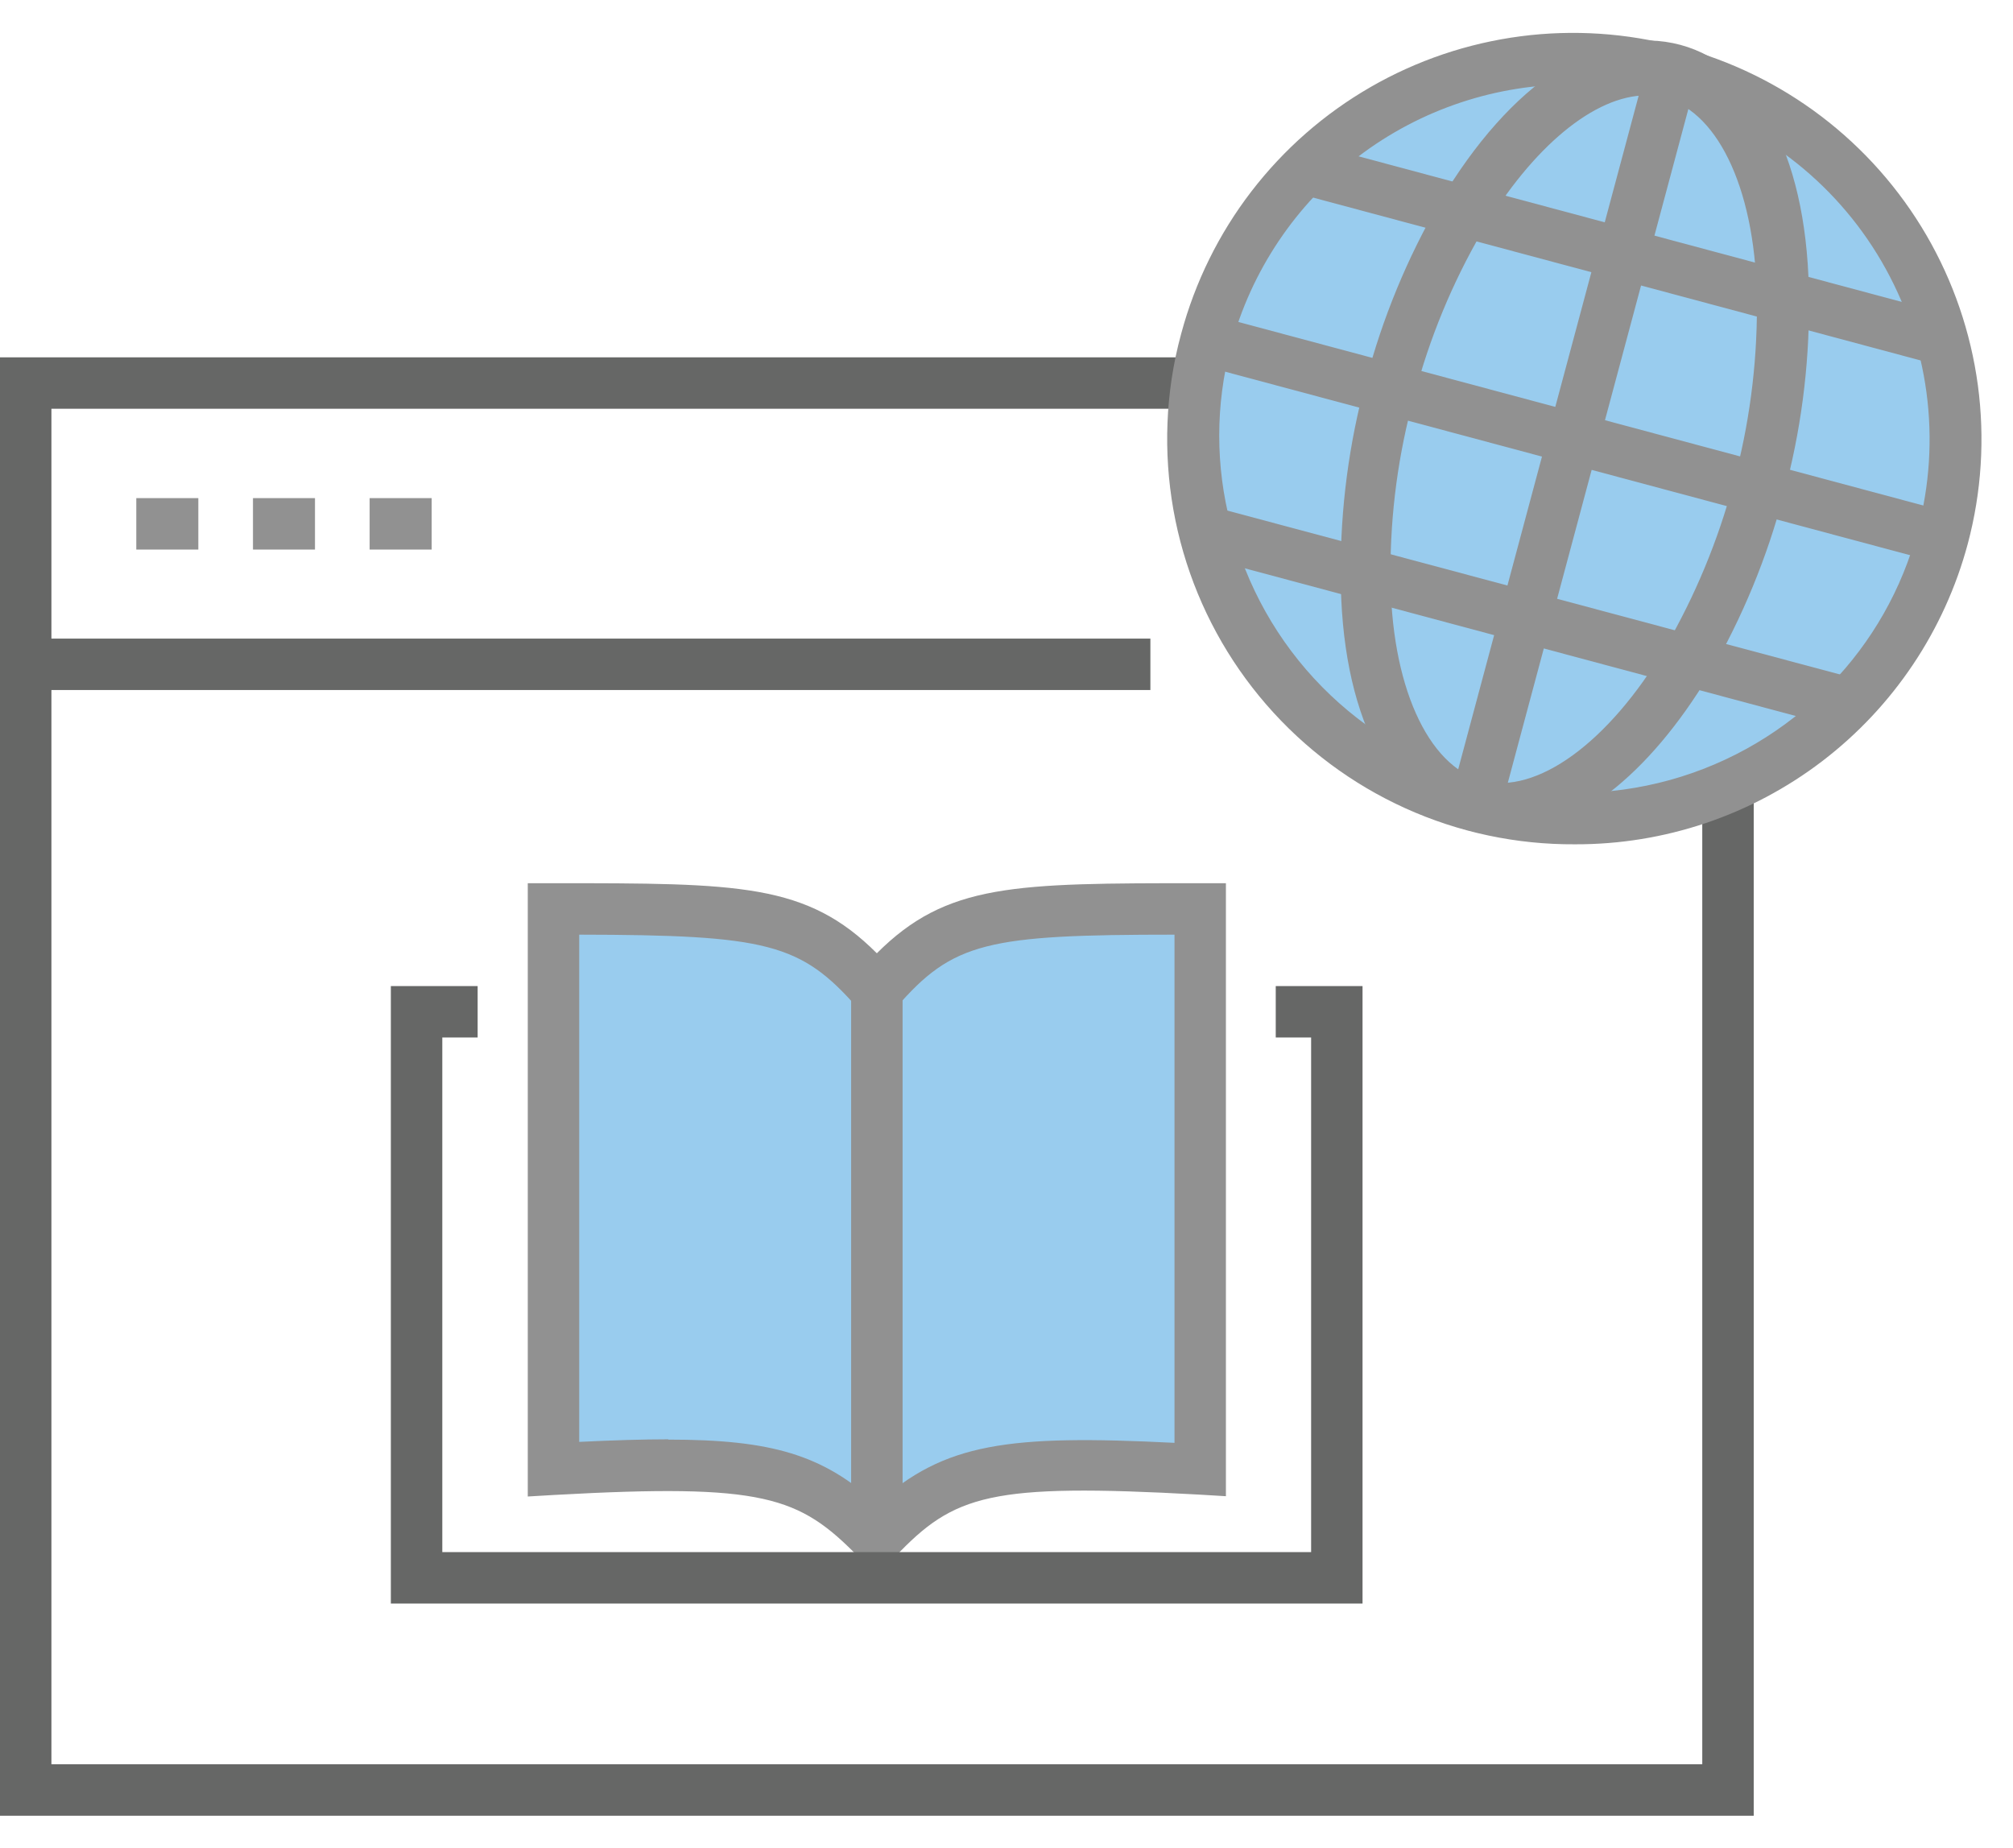 <svg width="61" height="56" viewBox="0 0 61 56" fill="none" xmlns="http://www.w3.org/2000/svg">
<path d="M26.571 30.026V46.633C24.477 44.48 22.968 44.169 16.773 44.51V27.542C23.036 27.542 24.497 27.61 26.571 30.026Z" fill="#99CCEE"/>
<path d="M26.572 46.633V30.075C28.646 27.659 30.107 27.591 36.37 27.591V44.51C30.195 44.169 28.666 44.481 26.572 46.633Z" fill="#99CCEE"/>
<path d="M46.237 18.698L51.107 20.003C49.237 23.159 46.792 24.981 44.688 24.416L46.237 18.698Z" fill="#99CCEE"/>
<path d="M47.727 13.292L53.318 14.792C52.84 16.619 52.116 18.372 51.166 20.003L46.295 18.698L47.727 13.292Z" fill="#99CCEE"/>
<path d="M46.237 18.698L44.708 24.377C42.604 23.812 41.386 21.016 41.347 17.344L46.237 18.698Z" fill="#99CCEE"/>
<path d="M41.347 17.383C41.347 21.055 42.604 23.851 44.708 24.416C42.723 23.882 40.916 22.829 39.473 21.365C38.03 19.902 37.002 18.08 36.497 16.088L41.347 17.383Z" fill="#99CCEE"/>
<path d="M36.545 10.312L42.088 11.792C41.59 13.614 41.341 15.495 41.347 17.383L36.477 16.088C36.11 14.62 36.033 13.095 36.253 11.598C36.327 11.164 36.425 10.735 36.545 10.312Z" fill="#99CCEE"/>
<path d="M47.727 13.292L46.276 18.698L41.406 17.383C41.4 15.495 41.648 13.614 42.146 11.792L47.727 13.292Z" fill="#99CCEE"/>
<path d="M39.39 5.286L44.26 6.581C43.311 8.214 42.587 9.966 42.107 11.792L36.545 10.312C37.043 8.419 38.023 6.687 39.39 5.286Z" fill="#99CCEE"/>
<path d="M50.649 2.169C48.545 1.604 46.091 3.425 44.221 6.581L39.351 5.286C40.784 3.805 42.588 2.735 44.575 2.186C46.562 1.638 48.659 1.632 50.649 2.169Z" fill="#99CCEE"/>
<path d="M49.13 7.896L47.727 13.292L42.127 11.792C42.607 9.966 43.331 8.213 44.279 6.581L49.13 7.896Z" fill="#99CCEE"/>
<path d="M54.02 9.201C54.027 11.09 53.778 12.971 53.279 14.792L47.727 13.292L49.169 7.896L54.02 9.201Z" fill="#99CCEE"/>
<path d="M50.649 2.169L49.13 7.896L44.26 6.581C46.11 3.425 48.565 1.604 50.649 2.169Z" fill="#99CCEE"/>
<path d="M54.02 9.201L49.149 7.896L50.649 2.169C52.773 2.734 53.981 5.529 54.02 9.201Z" fill="#99CCEE"/>
<path d="M58.87 10.507L54 9.201C54 5.529 52.753 2.734 50.649 2.169C52.639 2.698 54.451 3.751 55.897 5.217C57.342 6.683 58.369 8.509 58.87 10.507Z" fill="#99CCEE"/>
<path d="M58.87 10.507C59.362 12.397 59.362 14.382 58.87 16.273L53.318 14.792C53.817 12.971 54.066 11.09 54.058 9.201L58.87 10.507Z" fill="#99CCEE"/>
<path d="M53.279 14.792L58.831 16.273C58.328 18.168 57.345 19.902 55.977 21.308L51.107 20.003C52.064 18.373 52.795 16.62 53.279 14.792Z" fill="#99CCEE"/>
<path d="M51.127 20.003L55.997 21.308C54.559 22.779 52.754 23.838 50.769 24.377C48.785 24.917 46.692 24.916 44.708 24.377C46.812 24.981 49.257 23.159 51.127 20.003Z" fill="#99CCEE"/>
<path d="M53.143 55.02H0V10.828H36.273V12.386H1.558V53.461H51.584V24.172H53.143V55.02Z" fill="#666766"/>
<path d="M34.86 19.351H1.198V20.909H34.86V19.351Z" fill="#666766"/>
<path d="M6.01 15.094H4.13V16.653H6.01V15.094Z" fill="#919191"/>
<path d="M9.545 15.094H7.666V16.653H9.545V15.094Z" fill="#919191"/>
<path d="M26.571 47.753L26.016 47.179C24.214 45.338 23.152 44.948 16.812 45.299L15.993 45.347V26.763H16.773C22.412 26.763 24.448 26.763 26.571 28.886C28.695 26.763 30.73 26.763 36.37 26.763H37.149V45.338L36.331 45.289C29.99 44.938 28.919 45.289 27.127 47.169L26.571 47.753ZM20.25 43.623C23.377 43.623 24.935 44.081 26.571 45.572C28.617 43.721 30.555 43.468 35.591 43.721V28.322C29.902 28.322 28.88 28.546 27.156 30.532L26.571 31.224L25.977 30.532C24.263 28.584 23.24 28.331 17.552 28.322V43.692C18.565 43.643 19.48 43.614 20.25 43.614V43.623Z" fill="#919191"/>
<path d="M27.351 30.026H25.792V46.623H27.351V30.026Z" fill="#919191"/>
<path d="M41.289 48.591H11.844V29.88H14.474V31.438H13.403V47.032H39.731V31.438H38.659V29.88H41.289V48.591Z" fill="#666766"/>
<path d="M13.081 15.094H11.201V16.653H13.081V15.094Z" fill="#919191"/>
<path d="M47.727 25.584C45.955 25.595 44.201 25.223 42.586 24.492C40.971 23.761 39.534 22.689 38.373 21.35C37.211 20.011 36.353 18.436 35.858 16.734C35.363 15.032 35.242 13.243 35.503 11.49C35.573 11.024 35.67 10.562 35.795 10.107C36.214 8.547 36.935 7.084 37.919 5.803C38.903 4.522 40.129 3.447 41.529 2.64C42.928 1.833 44.473 1.31 46.075 1.1C47.676 0.891 49.304 0.999 50.864 1.419C52.43 1.829 53.9 2.544 55.189 3.523C56.478 4.503 57.561 5.727 58.376 7.127C59.19 8.526 59.72 10.072 59.936 11.677C60.151 13.281 60.047 14.913 59.63 16.477C58.929 19.096 57.382 21.409 55.229 23.057C53.076 24.704 50.438 25.593 47.727 25.584ZM47.727 2.559C45.354 2.541 43.041 3.311 41.153 4.75C39.265 6.189 37.908 8.213 37.295 10.507C36.83 12.272 36.83 14.128 37.295 15.893C37.764 17.751 38.719 19.45 40.064 20.815C41.408 22.18 43.093 23.162 44.944 23.658C46.794 24.155 48.744 24.148 50.591 23.639C52.438 23.13 54.116 22.137 55.451 20.763C56.725 19.456 57.641 17.842 58.11 16.078C58.474 14.714 58.565 13.291 58.378 11.892C58.19 10.492 57.728 9.143 57.017 7.923C56.307 6.703 55.362 5.635 54.237 4.782C53.113 3.928 51.831 3.305 50.464 2.948C49.573 2.699 48.653 2.568 47.727 2.559Z" fill="#919191"/>
<path d="M45.497 25.292C45.168 25.291 44.841 25.249 44.523 25.166C42.107 24.523 40.627 21.62 40.627 17.373C40.619 15.4 40.878 13.434 41.396 11.529C41.894 9.636 42.645 7.817 43.627 6.123C45.779 2.49 48.497 0.708 50.922 1.36C53.347 2.013 54.818 4.916 54.818 9.153C54.827 11.127 54.568 13.092 54.049 14.997C53.55 16.89 52.8 18.709 51.818 20.403C49.938 23.539 47.649 25.292 45.497 25.292ZM49.89 2.89C48.331 2.89 46.442 4.438 44.912 7.019C44.006 8.578 43.315 10.253 42.857 11.997C42.373 13.748 42.13 15.557 42.136 17.373C42.136 20.753 43.266 23.218 44.912 23.656C46.558 24.094 48.75 22.506 50.464 19.614C51.369 18.053 52.063 16.379 52.529 14.636C53.006 12.884 53.245 11.076 53.24 9.26C53.24 5.88 52.11 3.416 50.464 2.977C50.279 2.91 50.086 2.867 49.89 2.851V2.89Z" fill="#919191"/>
<path d="M36.752 9.549L36.349 11.055L58.628 17.024L59.031 15.519L36.752 9.549Z" fill="#919191"/>
<path d="M49.907 1.965L43.948 24.206L45.453 24.609L51.413 2.368L49.907 1.965Z" fill="#919191"/>
<path d="M39.634 4.326L39.229 5.837L58.796 11.082L59.201 9.57L39.634 4.326Z" fill="#919191"/>
<path d="M55.734 22.049L36.292 16.838L36.692 15.338L56.172 20.549L55.977 21.308L55.734 22.049Z" fill="#919191"/>
</svg>
